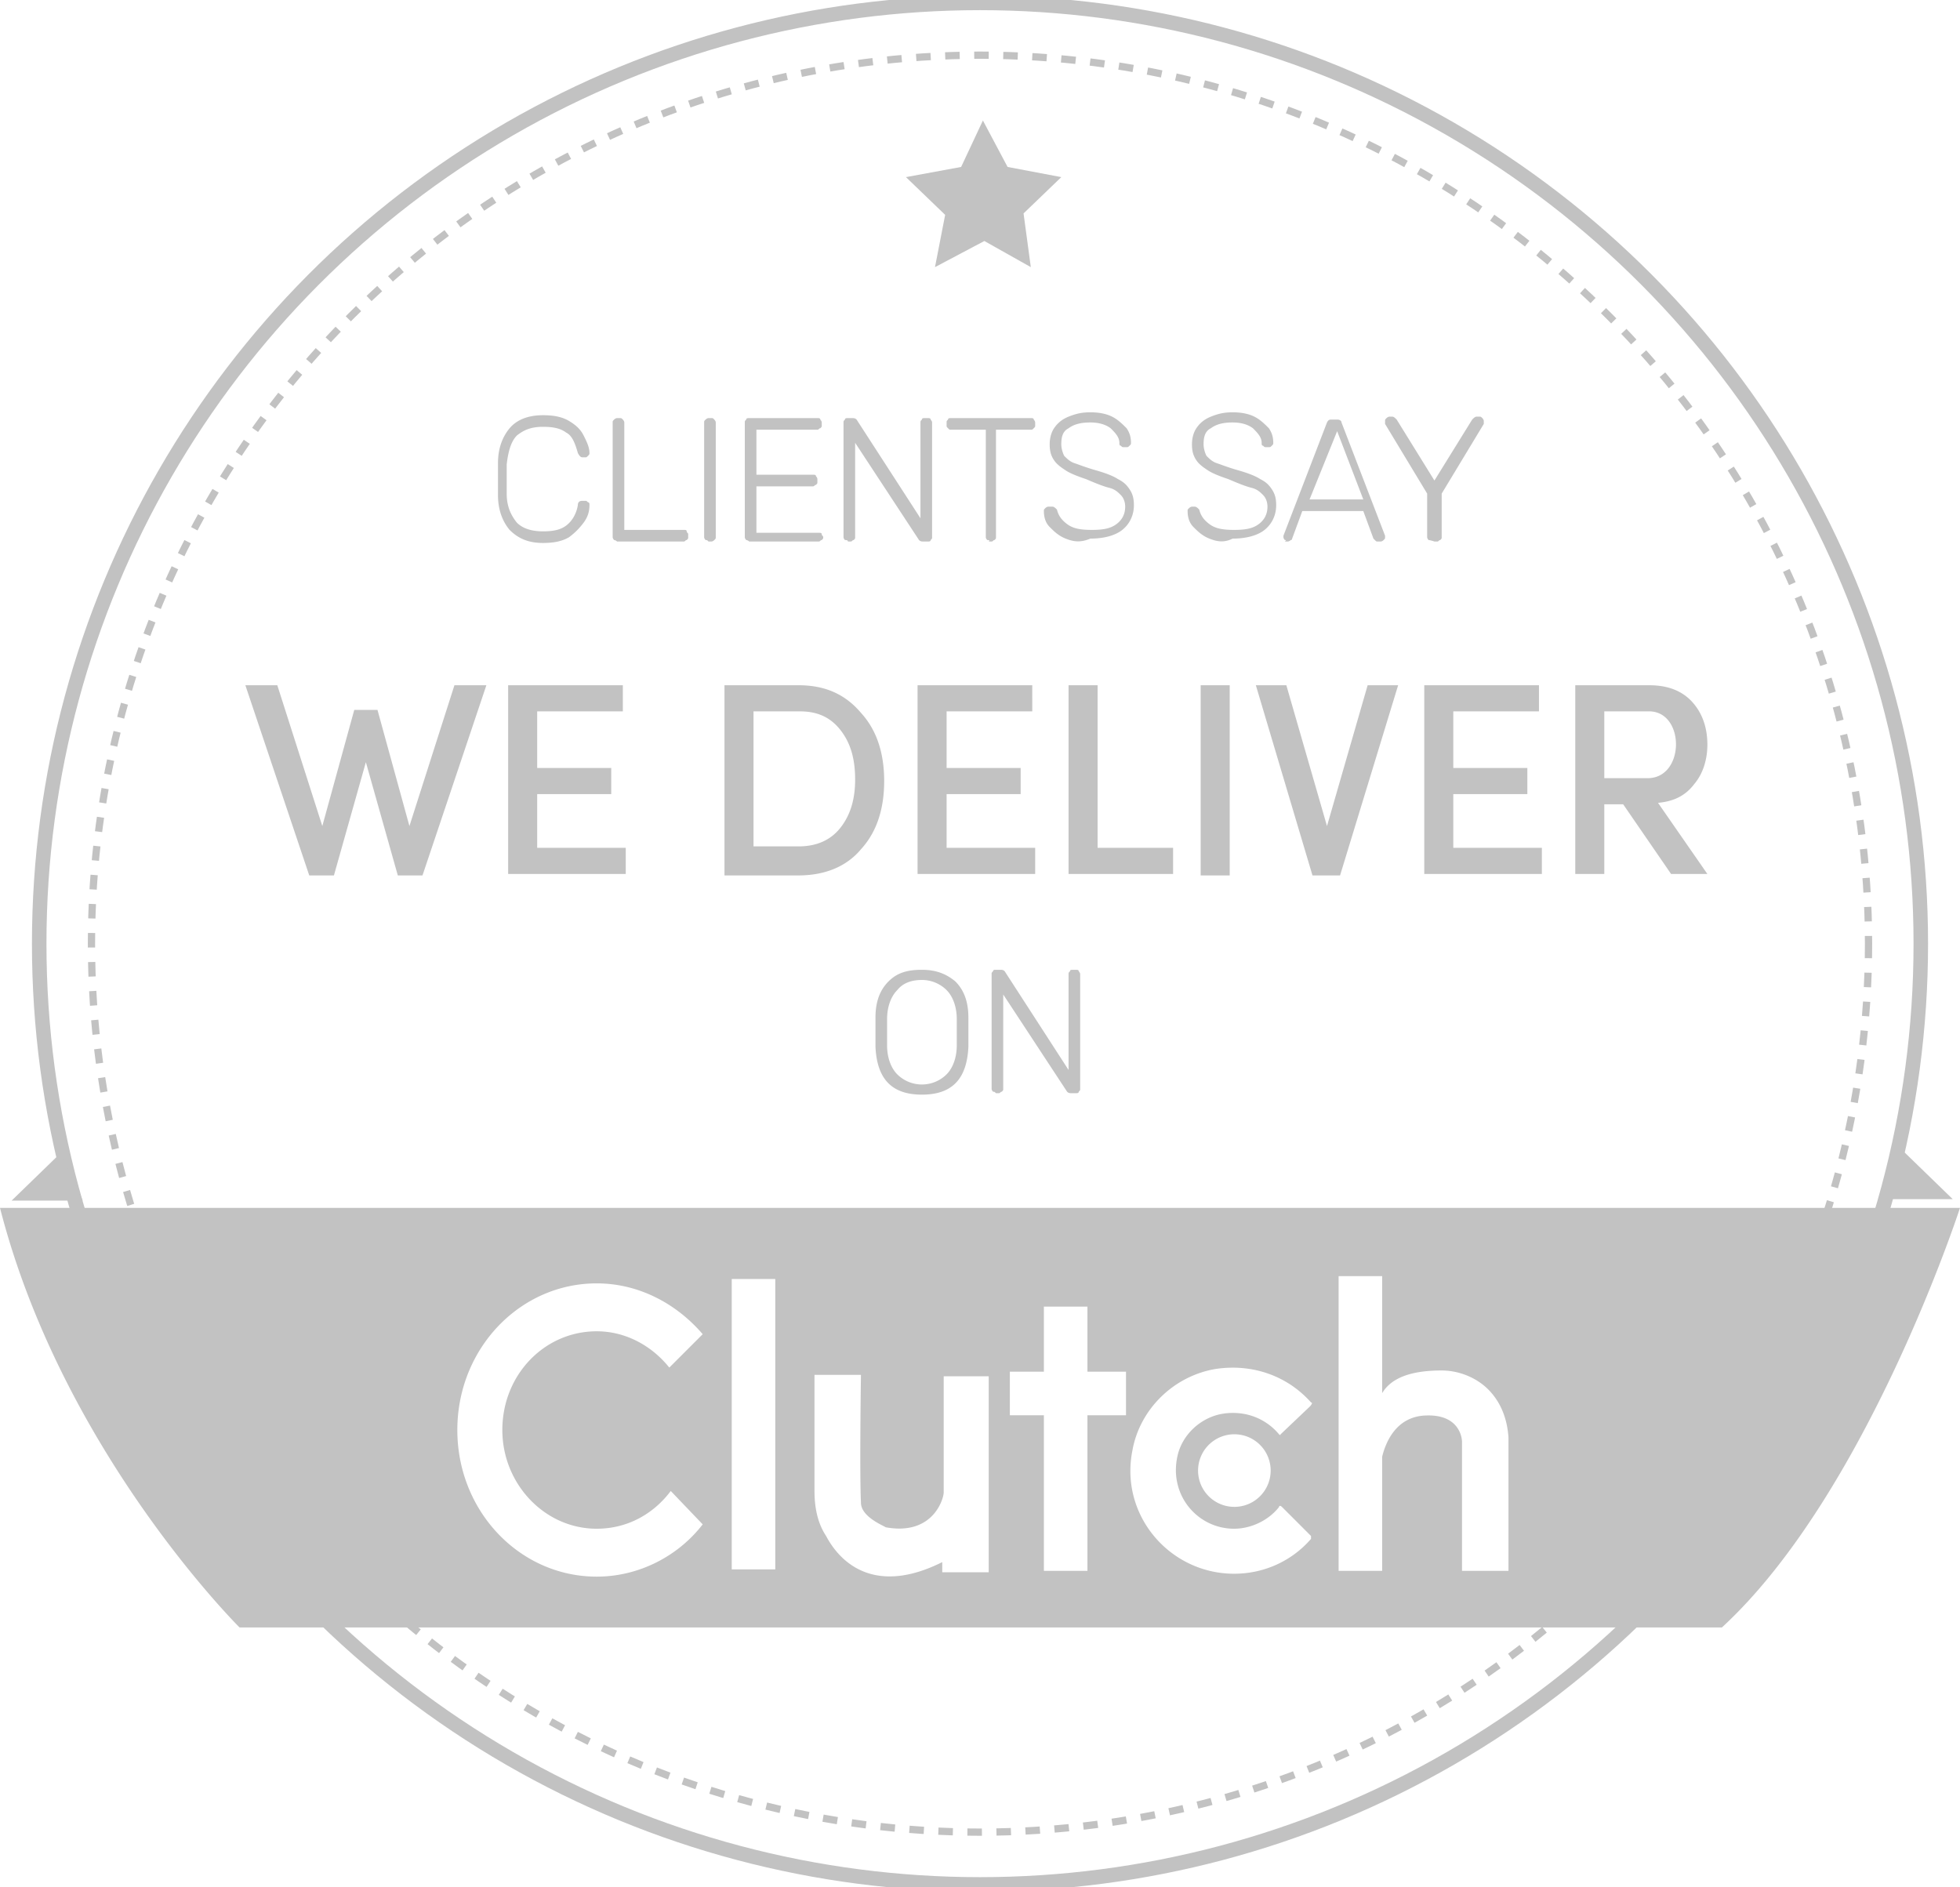 <svg viewBox="0 0 135 130" xmlns="http://www.w3.org/2000/svg" fill-rule="evenodd" clip-rule="evenodd" stroke-miterlimit="10"><g transform="translate(-7.5 -10)"><circle cx="75" cy="75" r="64.8" fill="none" stroke="#c2c2c2"/><circle cx="75" cy="75" r="61.2" fill="none" stroke="#c2c2c2" stroke-width=".5" stroke-dasharray="1,1"/><path d="M11.7 89.4l-3.4 3.3h4.9l-1.5-3.3zm126.9-.1l3.4 3.3h-4.9l1.5-3.3zm-63.4-71l1.7 3.2 3.7.7-2.6 2.5.5 3.7-3.2-1.8-3.4 1.8.7-3.6-2.7-2.6 3.8-.7 1.5-3.2zm50.9 103.8H24S11.8 110 7.5 93.2h135s-6.4 19.7-16.4 28.9zm-72.4-9.4c-1.2 1.6-3 2.6-5.1 2.6-3.6 0-6.5-3.1-6.5-6.8 0-3.8 2.9-6.8 6.5-6.8 2 0 3.8 1 5 2.5l2.3-2.3c-1.8-2.1-4.4-3.5-7.3-3.5-5.3 0-9.6 4.5-9.6 10.1s4.3 10.1 9.6 10.1c2.9 0 5.6-1.4 7.3-3.6l-2.2-2.3zm13.1-8h-3.2v8c0 1.1.2 2.2.8 3.1 1 1.9 3.4 4.1 8 1.8v.7h3.2v-13.5h-3.1v8c0 .4-.7 3-4 2.4-.1-.1-1.7-.7-1.7-1.7-.1-2.097 0-8.778 0-8.8zm25.7 10.6c-2.5 0-4.5-2.3-3.9-5 .3-1.4 1.5-2.6 3-2.9a4.39 4.39 0 011.236-.057A4.071 4.071 0 0195.6 108.8s.1.1.1 0l2-1.9c.2-.2.2-.3.1-.3-1.6-1.8-4-2.7-6.6-2.3-2.9.5-5.2 2.8-5.7 5.6-.9 4.5 2.6 8.5 7 8.5 2.1 0 4-.9 5.3-2.4v-.2l-2-2c-.1-.1-.2-.1-.2 0-.7.9-1.9 1.5-3.1 1.5zm10.2-17.4h-3v20.3h3v-7.857c.226-.945.929-2.769 3-2.843 2.5-.1 2.5 1.8 2.5 1.8v8.9h3.2V109c-.1-1.4-.6-2.5-1.4-3.3-.8-.8-2-1.3-3.2-1.3-1.832 0-3.395.376-4.1 1.56V97.9zM82.4 100h-3v4.483h-2.344v3H79.4V118.2h3v-10.717h2.656v-3H82.4V100zm-21.5-1.9h-3v20h3v-20zm32.351 15.585a2.5 2.5 0 10-1.462-4.782 2.5 2.5 0 101.462 4.782zM42.6 46.5c-.5-.6-.8-1.4-.8-2.4v-2.2c0-1 .3-1.8.8-2.4.5-.6 1.3-.9 2.3-.9.7 0 1.3.1 1.8.4.5.3.8.6 1 1 .2.4.4.8.4 1.2 0 .1 0 .1-.1.2s-.1.1-.2.1h-.2c-.1 0-.2-.1-.3-.3-.2-.7-.4-1.2-.8-1.4-.4-.3-.9-.4-1.6-.4-.8 0-1.3.2-1.8.6-.4.4-.6 1.1-.7 2v2c0 .9.3 1.5.7 2 .4.4 1 .6 1.8.6.7 0 1.2-.1 1.6-.4.4-.3.7-.8.8-1.4 0-.2.1-.3.3-.3h.2c.1 0 .1 0 .2.1.1 0 .1.1.1.2 0 .4-.1.8-.4 1.2-.3.4-.6.7-1 1-.5.3-1.1.4-1.8.4-1 0-1.7-.3-2.3-.9zm7.2.7s-.1-.1-.1-.2v-7.9c0-.1 0-.1.1-.2 0 0 .1-.1.2-.1h.2c.1 0 .1 0 .2.1 0 0 .1.1.1.2v7.4h4.1c.1 0 .2 0 .2.1s.1.1.1.2v.2c0 .1 0 .1-.1.2-.1 0-.1.1-.2.1H50c-.1-.1-.2-.1-.2-.1zm6.3 0s-.1-.1-.1-.2v-7.9c0-.1 0-.1.1-.2 0 0 .1-.1.2-.1h.2c.1 0 .1 0 .2.1 0 0 .1.1.1.2V47c0 .1 0 .1-.1.2 0 0-.1.1-.2.1h-.2c-.1-.1-.1-.1-.2-.1zm2.8 0s-.1-.1-.1-.2v-7.9c0-.1 0-.1.1-.2 0-.1.1-.1.2-.1h4.7c.1 0 .2 0 .2.1 0 0 .1.1.1.2v.2c0 .1 0 .1-.1.2-.1 0-.1.1-.2.1h-4.2v3.1h3.9c.1 0 .2 0 .2.1 0 0 .1.1.1.2v.2c0 .1 0 .1-.1.2-.1 0-.1.1-.2.1h-3.9v3.2h4.3c.1 0 .2 0 .2.1s.1.1.1.2 0 .1-.1.2c-.1 0-.1.1-.2.1h-4.8c-.1-.1-.2-.1-.2-.1zm6.8 0s-.1-.1-.1-.2v-7.9c0-.1 0-.1.1-.2 0-.1.1-.1.2-.1h.3c.1 0 .2 0 .3.1l4.4 6.8v-6.6c0-.1 0-.1.1-.2 0-.1.1-.1.2-.1h.2c.1 0 .2 0 .2.1 0 0 .1.1.1.2V47c0 .1 0 .1-.1.2 0 .1-.1.1-.2.1h-.3c-.1 0-.2 0-.3-.1l-4.4-6.7V47c0 .1 0 .1-.1.2-.1 0-.1.1-.2.1h-.2c0-.1-.1-.1-.2-.1zm9.8 0s-.1-.1-.1-.2v-7.4H73c-.1 0-.1 0-.2-.1s-.1-.1-.1-.2v-.2c0-.1 0-.1.1-.2 0-.1.1-.1.2-.1h5.5c.1 0 .2 0 .2.1 0 0 .1.1.1.2v.2c0 .1 0 .1-.1.2s-.1.1-.2.1h-2.4V47c0 .1 0 .1-.1.2-.1 0-.1.1-.2.1h-.2c.1-.1 0-.1-.1-.1zm5.4-.1c-.5-.2-.8-.5-1.1-.8-.3-.3-.4-.7-.4-1.1 0-.1 0-.1.1-.2 0 0 .1-.1.2-.1h.3c.1 0 .2.1.3.2.1.4.3.7.7 1 .4.3.9.4 1.7.4.8 0 1.3-.1 1.7-.4.4-.3.6-.7.6-1.2 0-.3-.1-.6-.3-.8-.2-.2-.4-.4-.8-.5-.4-.1-.9-.3-1.6-.6-.6-.2-1.1-.4-1.4-.6-.3-.2-.6-.4-.8-.7-.2-.3-.3-.6-.3-1.1 0-.4.1-.8.3-1.1.2-.3.5-.6 1-.8.5-.2.9-.3 1.5-.3s1.1.1 1.5.3c.4.2.7.5 1 .8.2.3.3.6.3 1 0 .1 0 .1-.1.2s-.1.1-.2.1h-.2c-.1 0-.1 0-.2-.1-.1 0-.1-.1-.1-.2 0-.4-.3-.7-.6-1-.4-.3-.9-.4-1.4-.4-.6 0-1.1.1-1.5.4-.4.2-.5.6-.5 1.1 0 .3.1.6.2.8.2.2.4.4.7.5.3.1.8.3 1.5.5s1.2.4 1.5.6c.4.2.6.4.8.7.2.3.3.6.3 1.1 0 .7-.3 1.3-.8 1.7-.5.4-1.3.6-2.2.6-.7.3-1.2.2-1.7 0zm9.9 0c-.5-.2-.8-.5-1.1-.8-.3-.3-.4-.7-.4-1.1 0-.1 0-.1.1-.2 0 0 .1-.1.2-.1h.2c.1 0 .2.1.3.2.1.4.3.7.7 1 .4.3.9.4 1.7.4.8 0 1.3-.1 1.7-.4.4-.3.6-.7.6-1.2 0-.3-.1-.6-.3-.8-.2-.2-.4-.4-.8-.5-.4-.1-.9-.3-1.6-.6-.6-.2-1.1-.4-1.4-.6-.3-.2-.6-.4-.8-.7-.2-.3-.3-.6-.3-1.1 0-.4.1-.8.3-1.1.2-.3.5-.6 1-.8.5-.2.9-.3 1.5-.3s1.1.1 1.5.3c.4.2.7.5 1 .8.2.3.3.6.3 1 0 .1 0 .1-.1.2s-.1.1-.2.1h-.2c-.1 0-.1 0-.2-.1-.1 0-.1-.1-.1-.2 0-.4-.3-.7-.6-1-.4-.3-.9-.4-1.4-.4-.6 0-1.1.1-1.5.4-.4.2-.5.6-.5 1.1 0 .3.1.6.2.8.2.2.4.4.7.5.3.1.8.3 1.5.5s1.2.4 1.5.6c.4.2.6.4.8.7.2.3.3.6.3 1.1 0 .7-.3 1.3-.8 1.7-.5.4-1.3.6-2.2.6-.6.3-1.1.2-1.6 0zm5.2.1s-.1-.1-.1-.2v-.1l3-7.8c.1-.2.2-.2.3-.2h.4c.2 0 .3.1.3.2l3 7.8v.1c0 .1 0 .1-.1.2 0 0-.1.1-.2.1h-.2c-.1 0-.1 0-.2-.1l-.1-.1-.7-1.9h-4.2l-.7 1.9s0 .1-.1.1c0 0-.1.1-.2.1H96c.1-.1.1-.1 0-.1zm1.7-2.8h3.7l-1.8-4.7-1.9 4.7zm8.2 2.8s-.1-.1-.1-.2v-3l-2.9-4.8V39c0-.1 0-.1.1-.2 0 0 .1-.1.2-.1h.2c.1 0 .2.1.3.2l2.6 4.2 2.6-4.2c.1-.1.2-.2.3-.2h.2c.1 0 .1 0 .2.1 0 0 .1.1.1.2v.2l-2.9 4.8v3c0 .1 0 .1-.1.2-.1 0-.1.1-.2.1h-.2c-.3-.1-.4-.1-.4-.1zM35.7 66.9l3.1-9.7H41l-4.4 13.1h-1.7l-2.2-7.8-2.2 7.8h-1.7l-4.4-13.1h2.2l3.1 9.7 2.2-8h1.6l2.2 8zm6.8 3.3v-13h7.9V59h-5.9v3.9h5.1v1.8h-5.1v3.7h6.1v1.8h-8.1zm14.9 0v-13h5.1c1.8 0 3.2.6 4.3 1.9 1.1 1.2 1.6 2.8 1.6 4.7 0 1.9-.5 3.5-1.6 4.7-1 1.2-2.5 1.8-4.3 1.8h-5.1v-.1zm2-11.2v9.3h3.1c1.2 0 2.2-.4 2.9-1.3.7-.9 1-2 1-3.3 0-1.4-.3-2.5-1-3.4-.7-.9-1.6-1.3-2.8-1.3h-3.2zm11.3 11.2v-13h7.9V59h-5.9v3.9h5.1v1.8h-5.1v3.7h6.1v1.8h-8.1zm10.4 0v-13h2v11.2h5.2v1.8h-7.2zm9.1 0v-13h2v13.1h-2v-.1zm3.8-13h2.1l2.8 9.7 2.8-9.7h2.1l-4 13.1h-1.9L94 57.2zm11.6 13v-13h7.9V59h-5.9v3.9h5.1v1.8h-5.1v3.7h6.1v1.8h-8.1zm19.5 0h-2.5l-3.3-4.8H118v4.8h-2v-13h5.1c1.3 0 2.3.4 3 1.2.7.8 1 1.8 1 2.9 0 1-.3 2-.9 2.7-.6.8-1.4 1.2-2.5 1.3l3.4 4.9zM118 59v4.6h2.9c2.7.1 2.7-4.7.1-4.6h-3zM67.8 82.1v-2c0-1.1.3-1.9.9-2.5.6-.6 1.3-.8 2.3-.8 1 0 1.7.3 2.3.8.6.6.9 1.4.9 2.5v2c-.1 2.2-1.1 3.3-3.2 3.3s-3.1-1.1-3.2-3.3zm4.9 1.9c.4-.4.7-1.1.7-2v-1.8c0-.9-.3-1.6-.7-2-.4-.4-1-.7-1.7-.7s-1.3.2-1.7.7c-.4.4-.7 1.1-.7 2V82c0 .9.3 1.6.7 2a2.413 2.413 0 003.4 0zm3.2 1.2s-.1-.1-.1-.2v-7.9c0-.1 0-.1.1-.2 0-.1.1-.1.2-.1h.3c.1 0 .2 0 .3.1l4.4 6.8v-6.6c0-.1 0-.1.1-.2 0-.1.1-.1.2-.1h.2c.1 0 .2 0 .2.1 0 0 .1.1.1.2V85c0 .1 0 .1-.1.2 0 .1-.1.1-.2.1h-.3c-.1 0-.2 0-.3-.1l-4.4-6.7V85c0 .1 0 .1-.1.2-.1 0-.1.1-.2.1h-.2c-.1-.1-.1-.1-.2-.1z" fill="#c2c2c2" fill-rule="nonzero"/></g></svg>
